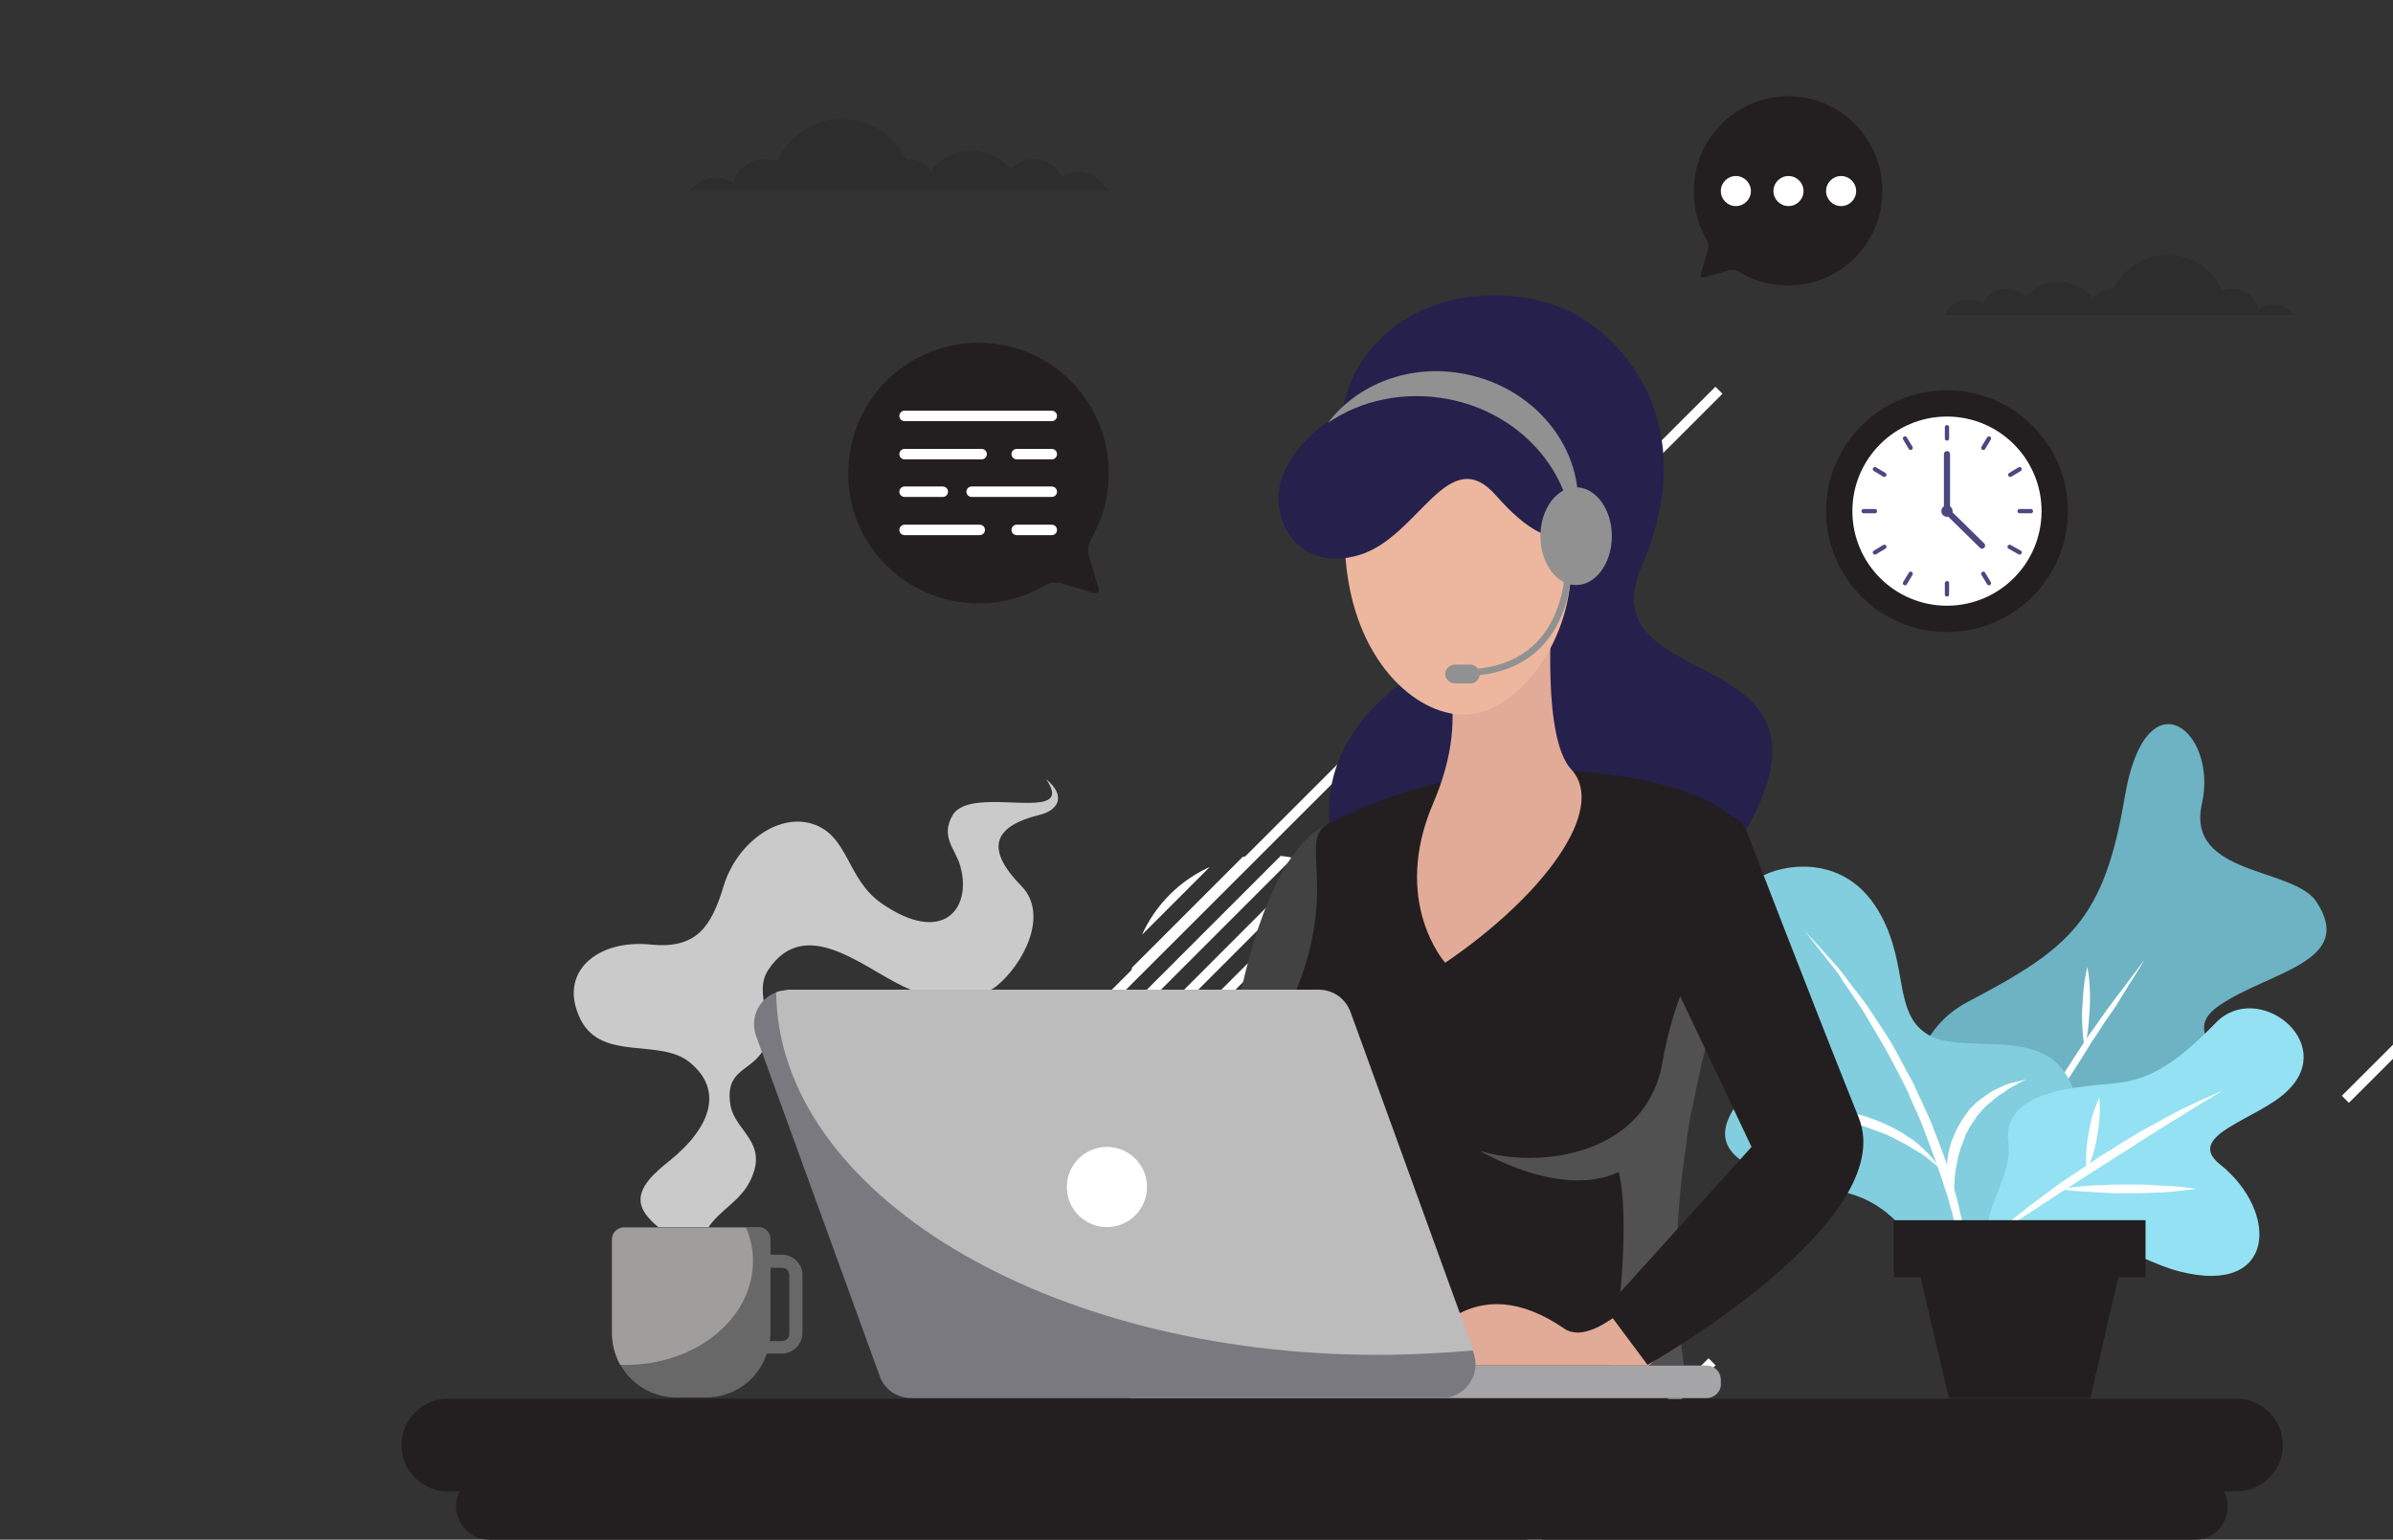 <?xml version="1.0" encoding="UTF-8"?> <!-- Generator: Adobe Illustrator 17.1.0, SVG Export Plug-In . SVG Version: 6.00 Build 0) --> <svg xmlns="http://www.w3.org/2000/svg" xmlns:xlink="http://www.w3.org/1999/xlink" id="Layer_1" x="0px" y="0px" viewBox="0 0 382 245.8" xml:space="preserve"><rect x="0" y="0" width="382" height="245.8" fill="#333333" stroke="none"/> <line fill="none" stroke="#FFFFFF" stroke-width="1.594" stroke-miterlimit="10" x1="274.4" y1="62.3" x2="161.1" y2="175.5"></line> <line fill="none" stroke="#FFFFFF" stroke-width="1.594" stroke-miterlimit="10" x1="487.7" y1="62.3" x2="374.4" y2="175.5"></line> <circle fill="none" cx="324.4" cy="118.9" r="34.6"></circle> <g> <defs> <circle id="SVGID_1_" cx="202" cy="158.1" r="21.6"></circle> </defs> <clipPath id="SVGID_2_"> <use xlink:href="#SVGID_1_" overflow="visible"></use> </clipPath> <g clip-path="url(#SVGID_2_)"> <line fill="none" stroke="#FFFFFF" stroke-width="1.594" stroke-miterlimit="10" x1="151.9" y1="101.4" x2="38.7" y2="214.7"></line> <line fill="none" stroke="#FFFFFF" stroke-width="1.594" stroke-miterlimit="10" x1="157.9" y1="101.4" x2="44.6" y2="214.7"></line> <line fill="none" stroke="#FFFFFF" stroke-width="1.594" stroke-miterlimit="10" x1="163.8" y1="101.4" x2="50.5" y2="214.7"></line> <line fill="none" stroke="#FFFFFF" stroke-width="1.594" stroke-miterlimit="10" x1="169.7" y1="101.4" x2="56.4" y2="214.7"></line> <line fill="none" stroke="#FFFFFF" stroke-width="1.594" stroke-miterlimit="10" x1="175.6" y1="101.4" x2="62.4" y2="214.7"></line> <line fill="none" stroke="#FFFFFF" stroke-width="1.594" stroke-miterlimit="10" x1="181.6" y1="101.4" x2="68.3" y2="214.7"></line> <line fill="none" stroke="#FFFFFF" stroke-width="1.594" stroke-miterlimit="10" x1="187.5" y1="101.4" x2="74.2" y2="214.7"></line> <line fill="none" stroke="#FFFFFF" stroke-width="1.594" stroke-miterlimit="10" x1="193.4" y1="101.4" x2="80.1" y2="214.7"></line> <line fill="none" stroke="#FFFFFF" stroke-width="1.594" stroke-miterlimit="10" x1="199.3" y1="101.4" x2="86.1" y2="214.7"></line> <line fill="none" stroke="#FFFFFF" stroke-width="1.594" stroke-miterlimit="10" x1="205.3" y1="101.4" x2="92" y2="214.7"></line> <line fill="none" stroke="#FFFFFF" stroke-width="1.594" stroke-miterlimit="10" x1="211.2" y1="101.4" x2="97.9" y2="214.7"></line> <line fill="none" stroke="#FFFFFF" stroke-width="1.594" stroke-miterlimit="10" x1="217.1" y1="101.4" x2="103.8" y2="214.7"></line> <line fill="none" stroke="#FFFFFF" stroke-width="1.594" stroke-miterlimit="10" x1="223" y1="101.4" x2="109.8" y2="214.7"></line> <line fill="none" stroke="#FFFFFF" stroke-width="1.594" stroke-miterlimit="10" x1="229" y1="101.4" x2="115.7" y2="214.7"></line> <line fill="none" stroke="#FFFFFF" stroke-width="1.594" stroke-miterlimit="10" x1="234.9" y1="101.4" x2="121.6" y2="214.7"></line> <line fill="none" stroke="#FFFFFF" stroke-width="1.594" stroke-miterlimit="10" x1="240.8" y1="101.4" x2="127.5" y2="214.7"></line> <line fill="none" stroke="#FFFFFF" stroke-width="1.594" stroke-miterlimit="10" x1="246.7" y1="101.4" x2="133.5" y2="214.7"></line> <line fill="none" stroke="#FFFFFF" stroke-width="1.594" stroke-miterlimit="10" x1="252.7" y1="101.4" x2="139.4" y2="214.7"></line> <line fill="none" stroke="#FFFFFF" stroke-width="1.594" stroke-miterlimit="10" x1="258.6" y1="101.4" x2="145.3" y2="214.7"></line> <line fill="none" stroke="#FFFFFF" stroke-width="1.594" stroke-miterlimit="10" x1="264.5" y1="101.4" x2="151.2" y2="214.7"></line> <line fill="none" stroke="#FFFFFF" stroke-width="1.594" stroke-miterlimit="10" x1="270.4" y1="101.4" x2="157.2" y2="214.7"></line> <line fill="none" stroke="#FFFFFF" stroke-width="1.594" stroke-miterlimit="10" x1="276.4" y1="101.4" x2="163.1" y2="214.7"></line> <line fill="none" stroke="#FFFFFF" stroke-width="1.594" stroke-miterlimit="10" x1="282.3" y1="101.4" x2="169" y2="214.7"></line> <line fill="none" stroke="#FFFFFF" stroke-width="1.594" stroke-miterlimit="10" x1="288.2" y1="101.4" x2="175" y2="214.7"></line> <line fill="none" stroke="#FFFFFF" stroke-width="1.594" stroke-miterlimit="10" x1="294.1" y1="101.4" x2="180.9" y2="214.7"></line> <line fill="none" stroke="#FFFFFF" stroke-width="1.594" stroke-miterlimit="10" x1="300.1" y1="101.4" x2="186.8" y2="214.7"></line> <line fill="none" stroke="#FFFFFF" stroke-width="1.594" stroke-miterlimit="10" x1="306" y1="101.4" x2="192.7" y2="214.7"></line> <line fill="none" stroke="#FFFFFF" stroke-width="1.594" stroke-miterlimit="10" x1="311.9" y1="101.4" x2="198.7" y2="214.7"></line> <line fill="none" stroke="#FFFFFF" stroke-width="1.594" stroke-miterlimit="10" x1="317.8" y1="101.4" x2="204.6" y2="214.7"></line> <line fill="none" stroke="#FFFFFF" stroke-width="1.594" stroke-miterlimit="10" x1="323.8" y1="101.4" x2="210.5" y2="214.7"></line> <line fill="none" stroke="#FFFFFF" stroke-width="1.594" stroke-miterlimit="10" x1="329.7" y1="101.4" x2="216.4" y2="214.7"></line> <line fill="none" stroke="#FFFFFF" stroke-width="1.594" stroke-miterlimit="10" x1="335.6" y1="101.4" x2="222.4" y2="214.7"></line> <line fill="none" stroke="#FFFFFF" stroke-width="1.594" stroke-miterlimit="10" x1="341.5" y1="101.4" x2="228.3" y2="214.7"></line> <line fill="none" stroke="#FFFFFF" stroke-width="1.594" stroke-miterlimit="10" x1="347.5" y1="101.4" x2="234.2" y2="214.7"></line> <line fill="none" stroke="#FFFFFF" stroke-width="1.594" stroke-miterlimit="10" x1="353.4" y1="101.4" x2="240.1" y2="214.7"></line> <line fill="none" stroke="#FFFFFF" stroke-width="1.594" stroke-miterlimit="10" x1="359.3" y1="101.4" x2="246.1" y2="214.7"></line> <line fill="none" stroke="#FFFFFF" stroke-width="1.594" stroke-miterlimit="10" x1="365.2" y1="101.4" x2="252" y2="214.7"></line> </g> </g> <line fill="none" stroke="#FFFFFF" stroke-width="1.594" stroke-miterlimit="10" x1="273.3" y1="217.4" x2="160" y2="330.7"></line> <line fill="none" stroke="#FFFFFF" stroke-width="1.594" stroke-miterlimit="10" x1="486.6" y1="217.4" x2="373.3" y2="330.7"></line> <circle fill="none" cx="323.3" cy="274.1" r="21.6"></circle> <path opacity="0.3" fill="#231F20" d="M176.8,30.5c-0.8-1.7-2.5-3-4.6-3c-1,0-2,0.3-2.7,0.8c-0.8-1.7-2.5-2.9-4.5-2.9 c-1.4,0-2.7,0.6-3.6,1.6c-1.5-1.8-3.8-2.9-6.3-2.9c-2.6,0-5,1.2-6.5,3.1c-0.9-1.1-2.3-1.8-3.8-1.8c-0.1,0-0.1,0-0.2,0 c-1.8-3.8-5.7-6.4-10.2-6.4c-4.6,0-8.6,2.8-10.4,6.8c-0.6-0.3-1.3-0.4-2-0.4c-2.4,0-4.4,1.7-4.9,3.9c-0.8-0.6-1.8-0.9-2.9-0.9 c-1.6,0-3.1,0.8-4,2H176.8z"></path> <path opacity="0.3" fill="#231F20" d="M310.4,50.3c0.7-1.5,2.1-2.5,3.8-2.5c0.9,0,1.6,0.3,2.3,0.7c0.7-1.4,2.1-2.4,3.8-2.4 c1.2,0,2.3,0.5,3,1.3c1.3-1.5,3.2-2.4,5.3-2.4c2.2,0,4.2,1,5.5,2.6c0.8-0.9,1.9-1.5,3.2-1.5c0,0,0.1,0,0.1,0 c1.6-3.2,4.8-5.4,8.6-5.4c3.9,0,7.3,2.3,8.7,5.7c0.5-0.2,1.1-0.3,1.7-0.3c2,0,3.7,1.4,4.1,3.3c0.7-0.5,1.5-0.8,2.4-0.8 c1.4,0,2.6,0.7,3.3,1.7H310.4z"></path> <g> <g> <g> <g> <path fill="#6DB3C3" d="M316.1,195.3c-8.7-1.5-18.1-26.9-1.9-35.4c16.2-8.5,21.7-13,25-32.8c3.4-19.8,14.9-10.4,12.3,1.2 c-2.6,11.6,14.7,10.1,18.3,15.7c6.3,9.6-7.6,11.1-15.5,16.5c-7.9,5.4,6.2,9.2,0.6,18.4C349.3,188.1,330.9,197.9,316.1,195.3z"></path> <g> <g> <path fill="#FFFFFF" d="M315.2,195c0,0,0.4-0.7,1.1-1.9c0.7-1.2,1.7-2.9,2.8-4.9c1.2-2,2.5-4.4,4.1-6.9 c0.8-1.2,1.5-2.5,2.3-3.8c0.8-1.3,1.7-2.6,2.5-3.9c1.7-2.6,3.4-5.2,5-7.7c0.8-1.2,1.7-2.3,2.4-3.4c0.8-1.1,1.5-2.1,2.2-3 c1.4-1.9,2.6-3.4,3.4-4.5c0.8-1.1,1.3-1.7,1.3-1.7s-0.4,0.7-1.1,1.8c-0.7,1.1-1.8,2.8-3,4.8c-0.6,1-1.3,2-2.1,3.1 c-0.7,1.1-1.5,2.3-2.3,3.5c-1.5,2.5-3.2,5.1-4.9,7.7c-1.7,2.6-3.4,5.2-5,7.7c-1.6,2.5-3.1,4.7-4.4,6.7c-1.3,2-2.4,3.5-3.2,4.7 C315.6,194.4,315.2,195,315.2,195z"></path> </g> <g> <path fill="#FFFFFF" d="M324.2,180.6c0,0,1.3-0.5,3.2-1.1c2-0.6,4.6-1.3,7.2-1.9c2.7-0.6,5.3-1.1,7.3-1.4 c2-0.3,3.4-0.4,3.4-0.4s-1.3,0.5-3.2,1.1c-2,0.6-4.6,1.3-7.2,1.9c-2.7,0.6-5.3,1.1-7.3,1.4 C325.5,180.5,324.2,180.6,324.2,180.6z"></path> </g> <g> <path fill="#FFFFFF" d="M332.8,167.2c0,0-0.2-0.8-0.3-2c-0.1-1.2-0.2-2.8-0.1-4.4c0.1-1.6,0.2-3.2,0.4-4.4 c0.2-1.2,0.4-2,0.4-2s0.2,0.8,0.3,2c0.1,1.2,0.2,2.8,0.1,4.4c-0.1,1.6-0.2,3.2-0.4,4.4C333,166.4,332.8,167.2,332.8,167.2z"></path> </g> </g> </g> <g> <path fill="#82CEDE" d="M318.8,208c0,0-4.9-9.5,3.5-15.6c8.3-6.1,12-14,7.3-21.2c-4.8-7.2-17-2.7-22.1-6.2 c-5.2-3.4-2.9-10.8-7.2-18.8c-5.7-10.7-16.6-7.9-19.2-6.2c-2.6,1.7-7.1,6.7-1.2,16.4s1.6,13.1-3.2,20.7 c-4.7,7.6,3.6,10.6,17.1,13.1c13.5,2.6,15.8,19.1,15.8,19.1L318.8,208"></path> <g> <g> <path fill="#FFFFFF" d="M315.4,217.5c0,0,0-0.3,0-0.9c0-0.6-0.1-1.4-0.1-2.4c-0.1-1-0.2-2.3-0.4-3.7c-0.1-0.7-0.2-1.5-0.3-2.3 c-0.1-0.8-0.3-1.6-0.4-2.5c-0.2-1.8-0.7-3.6-1-5.6c-0.2-1-0.5-2-0.7-3c-0.1-0.5-0.2-1-0.4-1.6c-0.1-0.5-0.3-1-0.4-1.6 c-0.3-1.1-0.6-2.1-0.9-3.2c-0.4-1.1-0.7-2.2-1.1-3.3c-0.7-2.2-1.6-4.4-2.4-6.6c-0.2-0.5-0.4-1.1-0.6-1.6l-0.7-1.6 c-0.5-1.1-1-2.1-1.4-3.2c-1-2.1-2.1-4.1-3.1-6c-0.5-1-1.1-1.9-1.6-2.8c-0.5-0.9-1.1-1.8-1.6-2.7c-1-1.8-2.1-3.3-3.1-4.8 c-0.5-0.7-1-1.4-1.4-2.1c-0.2-0.3-0.4-0.7-0.7-1c-0.2-0.3-0.5-0.6-0.7-0.9c-0.9-1.1-1.6-2.1-2.3-2.9c-1.3-1.7-2-2.6-2-2.6 s0.8,0.9,2.2,2.4c0.7,0.8,1.5,1.7,2.5,2.8c1,1,1.9,2.4,3,3.8c1.1,1.4,2.3,2.9,3.4,4.7c1.1,1.7,2.4,3.5,3.4,5.4 c0.5,1,1.1,2,1.6,3c0.5,1,1.2,2,1.6,3.1c0.5,1.1,1,2.1,1.5,3.2c0.5,1.1,1,2.2,1.4,3.3c0.8,2.2,1.8,4.4,2.4,6.7 c0.4,1.1,0.7,2.2,1,3.3c0.3,1.1,0.6,2.2,0.8,3.3c0.1,0.5,0.3,1.1,0.4,1.6c0.1,0.5,0.2,1.1,0.3,1.6c0.2,1.1,0.4,2.1,0.6,3.1 c0.3,2,0.6,3.9,0.8,5.7c0.1,0.9,0.2,1.7,0.3,2.5c0,0.8,0.1,1.6,0.1,2.3c0.1,1.4,0.1,2.7,0.1,3.7 C315.5,216.4,315.4,217.5,315.4,217.5z"></path> </g> <g> <path fill="#FFFFFF" d="M309.7,186.6c0,0-0.3-0.3-0.9-0.8c-0.3-0.2-0.7-0.6-1.1-0.9c-0.4-0.3-0.9-0.7-1.5-1 c-0.6-0.4-1.2-0.7-1.8-1.1c-0.7-0.4-1.4-0.7-2.1-1.1c-0.7-0.4-1.5-0.7-2.3-1c-0.8-0.3-1.6-0.6-2.5-0.9 c-0.8-0.2-1.7-0.5-2.5-0.7c-0.8-0.1-1.7-0.4-2.5-0.5c-0.8-0.1-1.6-0.2-2.4-0.3c-0.8-0.1-1.5-0.1-2.1-0.2 c-0.7-0.1-1.3-0.1-1.8-0.1c-0.5,0-1,0-1.4-0.1c-0.8-0.1-1.2-0.1-1.2-0.1s0.4-0.1,1.2-0.2c0.4-0.1,0.9-0.1,1.4-0.2 c0.5-0.1,1.2-0.1,1.8-0.2c0.7,0,1.4-0.1,2.2-0.1c0.8,0,1.6,0.1,2.5,0.1c0.9,0.1,1.7,0.2,2.6,0.4c0.9,0.2,1.8,0.4,2.7,0.7 c0.9,0.3,1.7,0.6,2.6,1c0.8,0.4,1.6,0.7,2.4,1.2c0.8,0.4,1.4,0.9,2.1,1.3c0.6,0.4,1.2,0.9,1.7,1.4c0.5,0.5,1,0.9,1.3,1.3 c0.4,0.4,0.7,0.8,0.9,1.1C309.5,186.2,309.7,186.6,309.7,186.6z"></path> </g> <g> <path fill="#FFFFFF" d="M311.7,192.5c0,0-0.2-0.4-0.4-1.1c-0.1-0.3-0.2-0.8-0.3-1.3c-0.1-0.5-0.2-1.1-0.2-1.7 c0-0.6-0.1-1.3,0-2c0-0.7,0.1-1.5,0.2-2.2c0.1-0.4,0.2-0.8,0.3-1.2c0.1-0.4,0.2-0.8,0.4-1.2c0.2-0.4,0.3-0.8,0.5-1.2 c0.2-0.4,0.4-0.8,0.6-1.1c0.4-0.8,0.9-1.4,1.4-2.1c0.1-0.2,0.2-0.3,0.4-0.5l0.4-0.4c0.3-0.3,0.6-0.6,0.9-0.8 c0.6-0.5,1.3-0.9,1.8-1.3c0.6-0.4,1.2-0.6,1.8-0.9c0.6-0.3,1.1-0.5,1.6-0.6c0.5-0.1,0.9-0.2,1.3-0.3c0.7-0.2,1.1-0.3,1.1-0.3 s-0.4,0.2-1,0.5c-0.3,0.2-0.7,0.4-1.1,0.6c-0.4,0.2-0.9,0.5-1.4,0.9c-0.2,0.2-0.5,0.3-0.8,0.5c-0.1,0.1-0.3,0.2-0.4,0.3 c-0.1,0.1-0.3,0.2-0.4,0.3c-0.5,0.5-1.1,0.9-1.6,1.4c-0.2,0.3-0.5,0.5-0.7,0.8c-0.3,0.3-0.5,0.5-0.7,0.9 c-0.4,0.6-0.9,1.2-1.2,1.9c-0.2,0.3-0.4,0.7-0.5,1c-0.1,0.4-0.3,0.7-0.4,1.1c-0.3,0.7-0.5,1.4-0.7,2.1 c-0.1,0.7-0.3,1.4-0.4,2.1c-0.1,0.7-0.2,1.3-0.2,1.9c-0.1,1.2-0.1,2.2-0.1,2.9C311.7,192.1,311.7,192.5,311.7,192.5z"></path> </g> </g> </g> <g> <path fill="#93E1F2" d="M348,203c15.4,3.9,15.8-9.6,6.4-17.1c-5.9-4.7,6.2-7.2,10.8-11.8c8-7.8-4.9-17.7-11.5-10.8 c-6.7,6.9-10.8,9-15.7,9.6c-4.9,0.6-18.6,0.7-17.4,9.5c0.7,5.4-4,10.1-3.3,15.6C331.5,193.2,340,201,348,203z"></path> <g> <g> <path fill="#FFFFFF" d="M317.2,198c0,0,0.5-0.5,1.5-1.2c0.9-0.8,2.3-1.9,3.9-3.2c1.6-1.3,3.6-2.7,5.7-4.3 c2.1-1.5,4.5-3,6.8-4.6c1.2-0.7,2.4-1.5,3.5-2.2c1.2-0.7,2.3-1.4,3.5-2.1c1.2-0.6,2.3-1.2,3.3-1.8c1.1-0.6,2.1-1.1,3-1.6 c1.9-0.9,3.5-1.6,4.6-2.1c1.1-0.5,1.8-0.8,1.8-0.8s-0.6,0.4-1.6,1c-1.1,0.6-2.5,1.5-4.3,2.6c-0.9,0.6-1.8,1.1-2.9,1.8 c-1,0.6-2.1,1.3-3.2,2c-1.1,0.7-2.2,1.4-3.4,2.2c-1.2,0.7-2.3,1.5-3.5,2.2c-4.7,3-9.3,6-12.8,8.3c-1.8,1.1-3.2,2.1-4.3,2.7 C317.8,197.7,317.2,198,317.2,198z"></path> </g> <g> <path fill="#FFFFFF" d="M333.1,187c0,0-0.1-0.8-0.1-1.9c0-1.1,0.1-2.7,0.4-4.1c0.2-1.5,0.6-3,1-4c0.4-1.1,0.7-1.8,0.7-1.8 s0.1,0.8,0.1,1.9c0,1.1-0.1,2.7-0.4,4.1c-0.2,1.5-0.6,3-1,4C333.4,186.3,333.1,187,333.1,187z"></path> </g> <g> <path fill="#FFFFFF" d="M328.8,189.8c0,0,1.4-0.2,3.4-0.4c1-0.1,2.2-0.2,3.5-0.2c1.3-0.1,2.7-0.1,4-0.1c1.4,0,2.7,0,4,0.1 c1.3,0.1,2.5,0.1,3.5,0.2c2.1,0.2,3.4,0.4,3.4,0.4s-1.4,0.2-3.4,0.4c-1,0.1-2.2,0.2-3.5,0.2c-1.3,0.1-2.7,0.1-4,0.1 c-1.4,0-2.7,0-4-0.1c-1.3-0.1-2.5-0.1-3.5-0.2C330.2,190.1,328.8,189.8,328.8,189.8z"></path> </g> </g> </g> </g> <g> <polygon fill="#231F20" points="333.7,223.2 311.1,223.2 305.8,200.6 338.9,200.6 "></polygon> <rect x="302.3" y="194.8" fill="#231F20" width="40.2" height="9.1"></rect> </g> </g> <g> <g opacity="0.74"> <path fill="#FFFFFF" d="M112.2,197.6c1.6-4,5.5-5.2,7.4-8.8c3.4-6.4-2.3-8.1-3-12.4c-0.9-5.7,3.1-5.2,5.2-8.7 c2.4-4.1-1.7-8.9,0.8-12.8c6.3-9.6,16.5,0.9,23.1,3.2c4.1,1.4,10.2,1.9,13.4-0.7c4.2-3.4,8.4-11.3,4-15.9 c-6.3-6.4-4-9.7,2.8-11.4c3-0.7,4.4-3,1.1-5.7c5.1,7.4-11.9,0.7-14.9,5.7c-2.1,3.5,0.5,5.5,1.2,8.2c1.9,6.8-2.8,12.7-12.6,5.9 c-5.6-3.9-5.2-10.9-11.1-12.7c-5.6-1.7-12.1,3.3-14.1,10c-2,6.6-4.4,10-11.6,9.3c-8.5-0.9-15,4.4-11.2,12 c3.4,6.7,12.7,2.9,17.4,6.8c5.3,4.3,3.6,10.2-3.2,15.7c-2.1,1.7-5.4,4.3-4.5,7.2c0.5,1.9,3.9,4.9,6.1,5L112.2,197.6z"></path> </g> <path fill="#686868" d="M124.8,200.3H123v-2.5c0-1-0.8-1.9-1.9-1.9H99.6c-1,0-1.9,0.8-1.9,1.9v15c0,5.7,4.6,10.3,10.3,10.3h4.7 c4.5,0,8.4-2.9,9.7-7h2.4c1.8,0,3.3-1.5,3.3-3.3v-9.3C128.1,201.8,126.6,200.3,124.8,200.3z M126,212.9c0,0.7-0.5,1.2-1.2,1.2 h-1.9c0-0.4,0.1-0.8,0.1-1.2v-10.5h1.8c0.7,0,1.2,0.5,1.2,1.2V212.9z"></path> <path fill="#A09D9D" d="M120.2,201.3c0-1.9-0.4-3.7-1.1-5.3H99.6c-1,0-1.9,0.8-1.9,1.9v15c0,1.8,0.5,3.5,1.3,5c0.3,0,0.6,0,0.9,0 C111.1,217.9,120.2,210.5,120.2,201.3z"></path> </g> <g> <path fill="#231F20" d="M350.4,245.8H78.1c-2.9,0-5.3-2.4-5.3-5.3l0,0c0-2.9,2.4-5.3,5.3-5.3h272.2c2.9,0,5.3,2.4,5.3,5.3l0,0 C355.6,243.5,353.3,245.8,350.4,245.8z"></path> <path fill="#231F20" d="M357,238.1H71.5c-4.1,0-7.4-3.3-7.4-7.4l0,0c0-4.1,3.3-7.4,7.4-7.4H357c4.1,0,7.4,3.3,7.4,7.4l0,0 C364.5,234.7,361.1,238.1,357,238.1z"></path> </g> <g> <circle fill="#231F20" cx="310.8" cy="81.6" r="19.3"></circle> <circle fill="#FFFFFF" cx="310.8" cy="81.6" r="15.1"></circle> <g> <line fill="none" stroke="#4B4780" stroke-width="0.978" stroke-linecap="round" stroke-linejoin="round" stroke-miterlimit="10" x1="310.8" y1="81.6" x2="310.8" y2="72.5"></line> <line fill="none" stroke="#4B4780" stroke-width="0.978" stroke-linecap="round" stroke-linejoin="round" stroke-miterlimit="10" x1="310.8" y1="81.6" x2="316.4" y2="87.1"></line> </g> <g> <g> <g> <line fill="none" stroke="#4B4780" stroke-width="0.684" stroke-linecap="round" stroke-linejoin="round" stroke-miterlimit="10" x1="310.8" y1="94.9" x2="310.8" y2="93.1"></line> <line fill="none" stroke="#4B4780" stroke-width="0.684" stroke-linecap="round" stroke-linejoin="round" stroke-miterlimit="10" x1="317.5" y1="93.1" x2="316.6" y2="91.6"></line> <line fill="none" stroke="#4B4780" stroke-width="0.684" stroke-linecap="round" stroke-linejoin="round" stroke-miterlimit="10" x1="322.4" y1="88.2" x2="320.8" y2="87.3"></line> <line fill="none" stroke="#4B4780" stroke-width="0.684" stroke-linecap="round" stroke-linejoin="round" stroke-miterlimit="10" x1="324.2" y1="81.6" x2="322.4" y2="81.6"></line> <line fill="none" stroke="#4B4780" stroke-width="0.684" stroke-linecap="round" stroke-linejoin="round" stroke-miterlimit="10" x1="322.4" y1="74.9" x2="320.9" y2="75.8"></line> <line fill="none" stroke="#4B4780" stroke-width="0.684" stroke-linecap="round" stroke-linejoin="round" stroke-miterlimit="10" x1="317.5" y1="70" x2="316.6" y2="71.5"></line> <line fill="none" stroke="#4B4780" stroke-width="0.684" stroke-linecap="round" stroke-linejoin="round" stroke-miterlimit="10" x1="310.8" y1="70" x2="310.8" y2="68.2"></line> <line fill="none" stroke="#4B4780" stroke-width="0.684" stroke-linecap="round" stroke-linejoin="round" stroke-miterlimit="10" x1="305" y1="71.5" x2="304.1" y2="70"></line> <line fill="none" stroke="#4B4780" stroke-width="0.684" stroke-linecap="round" stroke-linejoin="round" stroke-miterlimit="10" x1="300.8" y1="75.8" x2="299.3" y2="74.9"></line> <line fill="none" stroke="#4B4780" stroke-width="0.684" stroke-linecap="round" stroke-linejoin="round" stroke-miterlimit="10" x1="299.3" y1="81.6" x2="297.5" y2="81.6"></line> <line fill="none" stroke="#4B4780" stroke-width="0.684" stroke-linecap="round" stroke-linejoin="round" stroke-miterlimit="10" x1="300.8" y1="87.3" x2="299.3" y2="88.2"></line> <line fill="none" stroke="#4B4780" stroke-width="0.684" stroke-linecap="round" stroke-linejoin="round" stroke-miterlimit="10" x1="305" y1="91.6" x2="304.1" y2="93.1"></line> </g> </g> </g> <circle fill="#4B4780" cx="310.8" cy="81.6" r="0.9"></circle> </g> <g> <path fill="#231F20" d="M170.9,60.8c-8.2-8.2-21.6-8.1-29.7,0.3c-7.4,7.7-7.8,20.1-0.7,28.1c6.9,7.8,18,9.2,26.4,4.2 c0.7-0.4,1.6-0.5,2.5-0.3l5.3,1.6c0.4,0.1,0.8-0.3,0.7-0.7l-1.6-5.3c-0.2-0.8-0.1-1.7,0.3-2.5C178.8,78.2,177.8,67.7,170.9,60.8z"></path> <g> <line fill="none" stroke="#FFFFFF" stroke-width="1.665" stroke-linecap="round" stroke-linejoin="round" stroke-miterlimit="10" x1="144.4" y1="66.4" x2="167.9" y2="66.4"></line> <line fill="none" stroke="#FFFFFF" stroke-width="1.665" stroke-linecap="round" stroke-linejoin="round" stroke-miterlimit="10" x1="162.3" y1="72.5" x2="167.9" y2="72.5"></line> <line fill="none" stroke="#FFFFFF" stroke-width="1.665" stroke-linecap="round" stroke-linejoin="round" stroke-miterlimit="10" x1="144.4" y1="72.5" x2="156.7" y2="72.5"></line> <line fill="none" stroke="#FFFFFF" stroke-width="1.665" stroke-linecap="round" stroke-linejoin="round" stroke-miterlimit="10" x1="155.1" y1="78.5" x2="167.9" y2="78.5"></line> <line fill="none" stroke="#FFFFFF" stroke-width="1.665" stroke-linecap="round" stroke-linejoin="round" stroke-miterlimit="10" x1="144.4" y1="78.5" x2="150.5" y2="78.5"></line> <line fill="none" stroke="#FFFFFF" stroke-width="1.665" stroke-linecap="round" stroke-linejoin="round" stroke-miterlimit="10" x1="162.3" y1="84.6" x2="167.9" y2="84.6"></line> <line fill="none" stroke="#FFFFFF" stroke-width="1.665" stroke-linecap="round" stroke-linejoin="round" stroke-miterlimit="10" x1="144.4" y1="84.6" x2="156.4" y2="84.6"></line> </g> </g> <g> <g> <path fill="#25214C" d="M214.4,70.6c0,0-2.1-9.3,6.8-17.3c8.9-8,22.8-7.3,30.3-3.1c9.8,5.4,19.5,19.7,10.6,40.1 c-8.8,20.4,31.6,12,18,39.6c-13.5,27.6-37,8.5-45.4,20s-37.6-18.6-12.7-39.5C247.1,89.4,216.3,89.5,214.4,70.6z"></path> <path fill="#424242" d="M212.1,131.5c-10.2,4.4-18.7,30.2-19.5,85.5h22C214.7,217,228.1,124.7,212.1,131.5z"></path> <path fill="#231F20" d="M239.4,123.3c12.1-1.2,31.8,0.8,38.8,8.6c1.6,1.7,1.6,5,0.7,9.4c-3,15.8-16.5,47-9.3,81.9h-62.9 c0,0,6-27.2,2.6-35.8c-3.8-9.8-7.1-18.7-3.4-26.9c8.5-18.7,0.9-26.4,6.3-29.1C219.9,127.6,229.2,124.3,239.4,123.3z"></path> <path fill="#515151" d="M265.4,169.5c-2.6,15.3-20.3,17.1-29.2,14.2c0,0,12.9,7.8,22.2,3.4c0,0,2.4,7.5-1.2,30.9h11.6 c0,0,0,0,0-0.1c-1.8-12.3-1.3-24,0.3-34.6c0.3-2.7,0.7-5.1,1.2-7.1c0,0,0,0,0-0.1c1.5-7.5,3.3-14.3,4.9-20.3c0.7-4,1-7.6,1-12 C276.3,143.7,268,154.3,265.4,169.5z"></path> <path fill="#E1AB97" d="M266,202.3c0,0-11,13.5-16.3,9.8c-7-4.8-12.8-4.8-17.5-2c-4.8,2.9-6.7,7.9-6.7,7.9h37.7l11-9.5L266,202.3 z"></path> <path fill="#231F20" d="M278.7,132.4c0,0,9.7,25.3,18,46c6.7,16.7-33.7,39.5-33.7,39.5l-6.7-9l23.3-25.8l-14.2-30 c0,0-8.3-16.4,4.3-22.2C276.6,127.7,278.7,132.4,278.7,132.4z"></path> <path fill="#E1AB97" d="M247.7,98.6c0,0-1.5,19.2,3.1,24.2c5.9,6.4-4.5,20.3-20.1,30.9c0,0-8.7-9.7-1.9-25.5 c6.8-15.8,0.2-24.7,0.2-24.7L247.7,98.6z"></path> <path fill="#ECB79E" d="M250.8,90.3c0,13.1-9.3,23.8-17.1,23.8c-7.8,0-17.6-8.7-18.9-24.9c-1.1-13.1,6-22.7,16.7-22.7 C242.1,66.5,250.8,77.2,250.8,90.3z"></path> <path fill="#25214C" d="M218.2,63.4c-1.1,0.6-3.5,2.2-6.3,4c-3,2-6.2,5.5-7.4,9.3c-1.9,6.5,2.9,14.8,12.5,11.9 c9.6-2.9,14.2-18.3,21.9-9.4c9.7,11,13.2,4.9,13.2,4.9s-1.9-13.8-11.7-19.9C235.2,60.9,227.3,58.2,218.2,63.4z"></path> <g> <ellipse fill="#919191" cx="251.6" cy="85.6" rx="5.7" ry="7.8"></ellipse> <path fill="#919191" d="M233.8,59.7c-8.7-1.7-17.1,1.6-21.8,7.8c5.2-3.6,12.1-5.1,19.1-3.8c11.6,2.2,19.8,11.6,20,22.1 c0.2-0.7,0.4-1.4,0.5-2.1C253.7,72.7,245.7,62,233.8,59.7z"></path> <g> <path fill="none" stroke="#919191" stroke-width="1.052" stroke-miterlimit="10" d="M250.4,88.1c0,0,1.6,17.6-14.6,19.2"></path> <path fill="#919191" d="M234.7,109.1h-2.5c-0.8,0-1.5-0.7-1.5-1.5l0,0c0-0.8,0.7-1.5,1.5-1.5h2.5c0.8,0,1.5,0.7,1.5,1.5l0,0 C236.2,108.4,235.6,109.1,234.7,109.1z"></path> </g> </g> </g> <g> <g> <path fill="#A5A5A8" d="M272.4,223.2h-91.6c-1.3,0-2.3-1-2.3-2.3v-0.6c0-1.3,1-2.3,2.3-2.3h91.6c1.3,0,2.3,1,2.3,2.3v0.6 C274.8,222.1,273.7,223.2,272.4,223.2z"></path> </g> <path fill="#79797F" d="M230.1,223.2h-84.6c-2.3,0-4.4-1.4-5.1-3.6l-19.7-54.2c-1.3-3.6,1.3-7.3,5.1-7.3h84.6 c2.3,0,4.4,1.4,5.1,3.6l19.7,54.2C236.5,219.4,233.9,223.2,230.1,223.2z"></path> <path fill="#BCBCBC" d="M123.9,158.4c0.3,32,43.2,57.9,96.1,57.9c5.2,0,10.3-0.3,15.2-0.7l-19.6-54c-0.8-2.2-2.8-3.6-5.1-3.6 h-84.6C125.1,158.1,124.5,158.2,123.9,158.4z"></path> <circle fill="#FFFFFF" cx="176.7" cy="189.5" r="6.4"></circle> </g> </g> <g> <path fill="#231F20" d="M274.8,19.8c6-6,15.7-5.9,21.5,0.2c5.4,5.6,5.6,14.6,0.5,20.4c-5,5.7-13.1,6.7-19.2,3 c-0.5-0.3-1.2-0.4-1.8-0.2l-3.8,1.1c-0.3,0.1-0.6-0.2-0.5-0.5l1.1-3.8c0.2-0.6,0.1-1.3-0.2-1.8C269.1,32.4,269.8,24.8,274.8,19.8z "></path> <g> <circle fill="#FFFFFF" cx="277.1" cy="30.5" r="2.4"></circle> <circle fill="#FFFFFF" cx="285.5" cy="30.5" r="2.4"></circle> <circle fill="#FFFFFF" cx="293.9" cy="30.5" r="2.4"></circle> </g> </g> </g> </svg> 